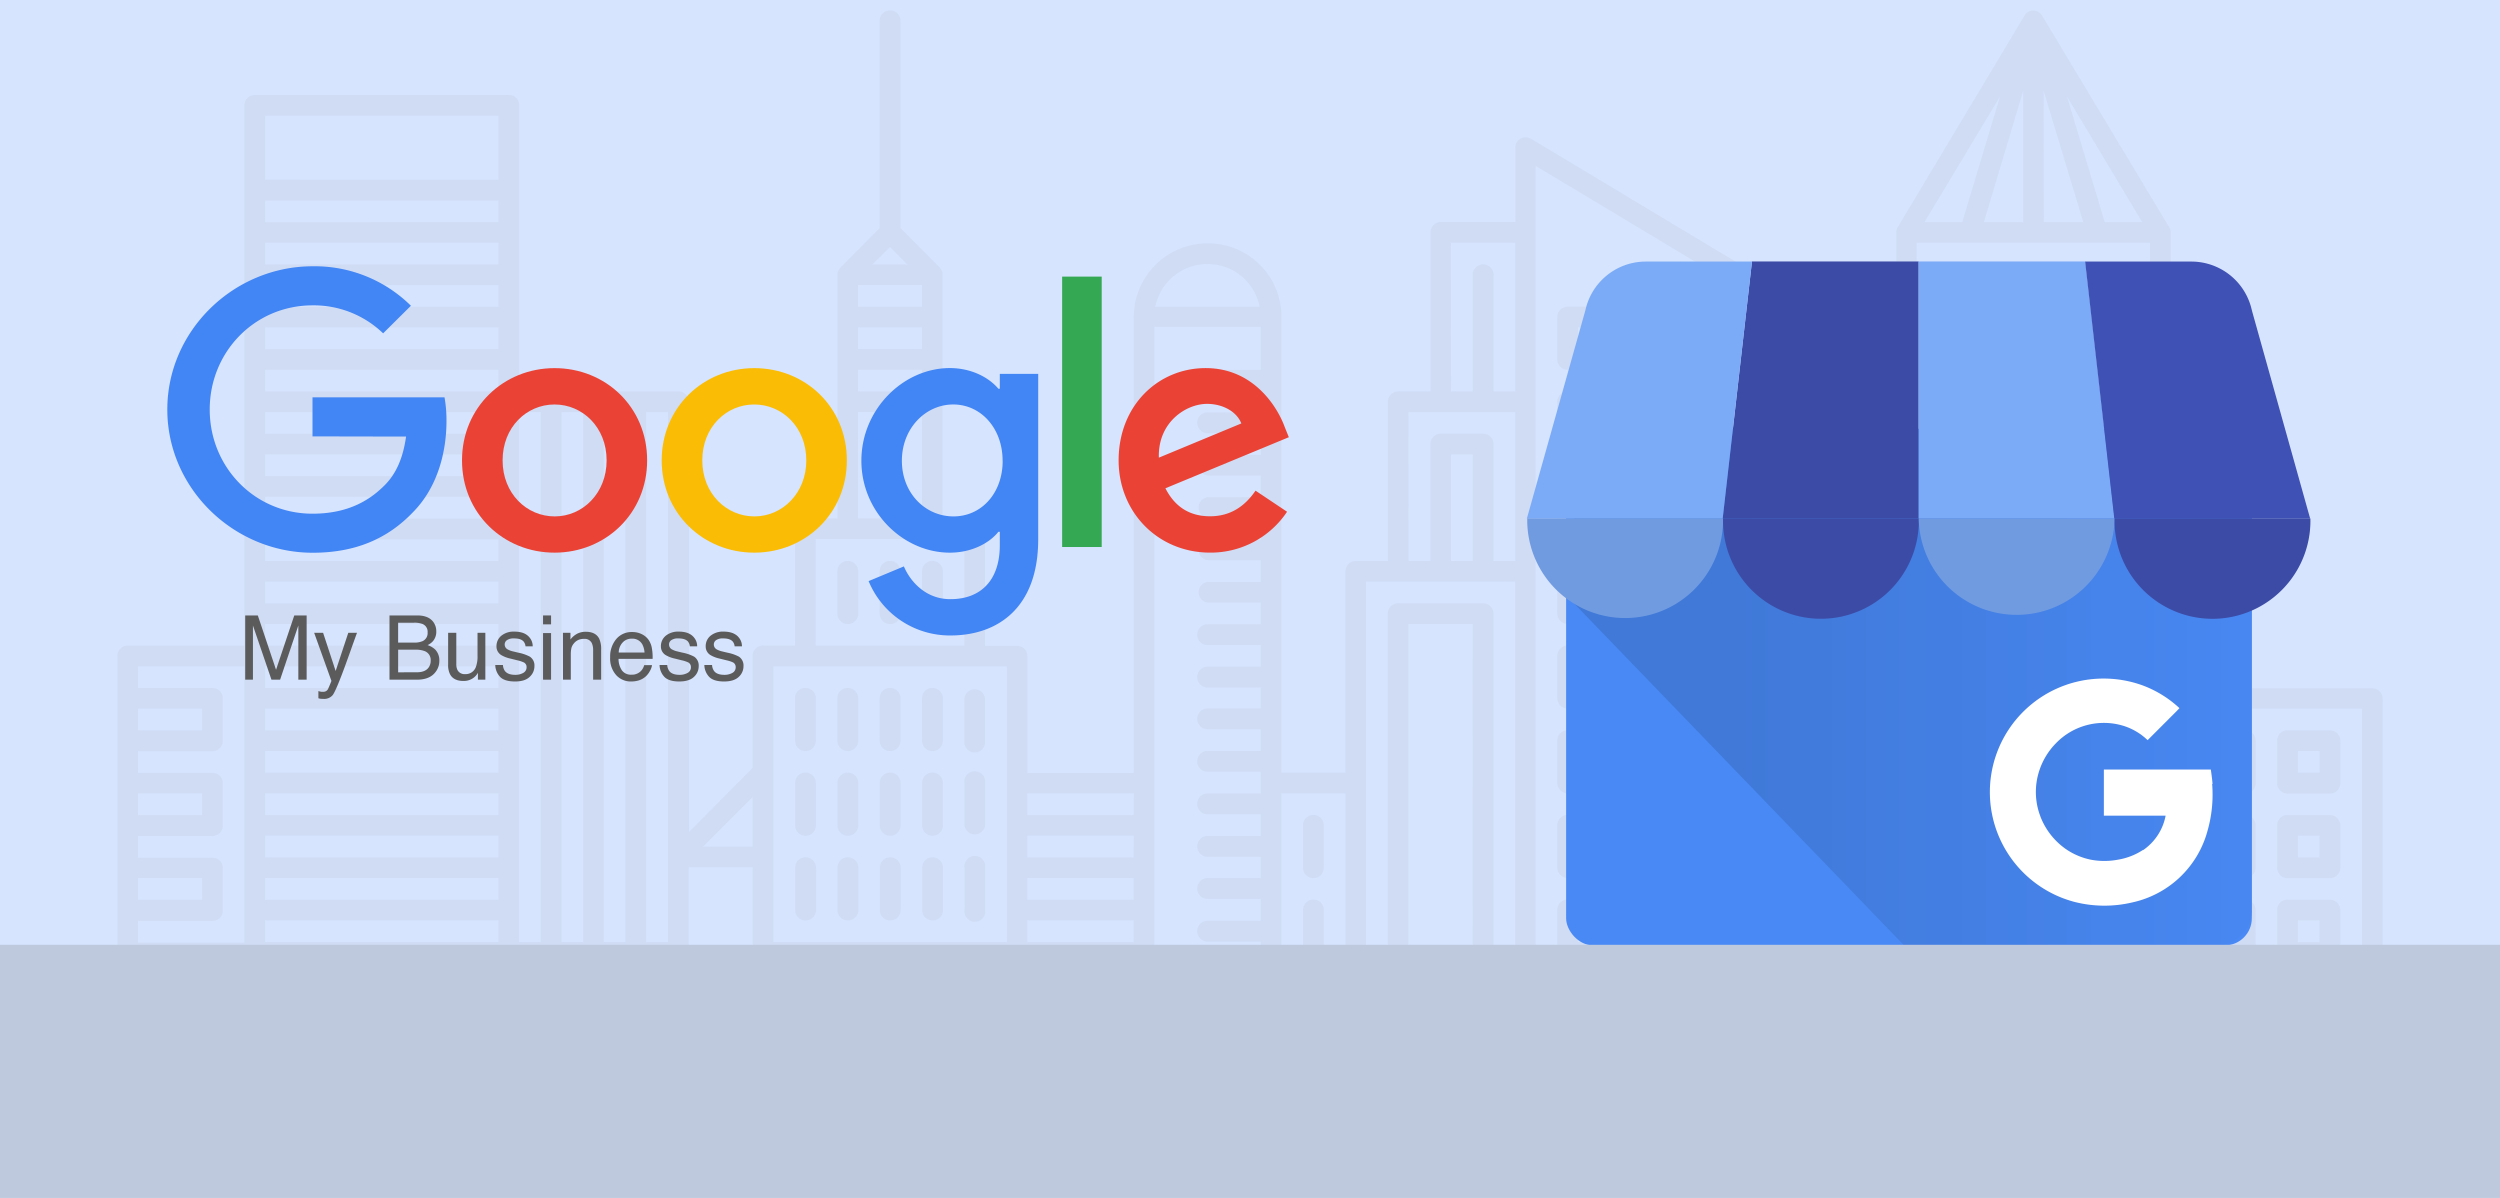 <svg xmlns="http://www.w3.org/2000/svg" xmlns:xlink="http://www.w3.org/1999/xlink" viewBox="0 0 960 460"><defs><style>.cls-1{fill:#d6e4fe;}.cls-2{fill:#d0dcf4;}.cls-3{fill:#4989f5;}.cls-4{fill:url(#linear-gradient);}.cls-5,.cls-9{fill:#3c4ba6;}.cls-6{fill:#7babf7;}.cls-7{fill:#3f51b5;}.cls-8{fill:#709be0;}.cls-8,.cls-9{fill-rule:evenodd;}.cls-10{fill:#fff;}.cls-11{fill:#ea4335;}.cls-12{fill:#fbbc05;}.cls-13{fill:#4285f4;}.cls-14{fill:#34a853;}.cls-15{fill:#5b5b5b;}.cls-16{fill:#bec9dd;}</style><linearGradient id="linear-gradient" x1="-2969.42" y1="856.03" x2="-2969.31" y2="856.03" gradientTransform="matrix(2185.08, 0, 0, -1647.96, 6489028.77, 1410965.54)" gradientUnits="userSpaceOnUse"><stop offset="0.03" stop-color="#4079d8"/><stop offset="1" stop-color="#4989f5"/></linearGradient></defs><g id="Layer_2" data-name="Layer 2"><g id="Layer_1-2" data-name="Layer 1"><rect class="cls-1" width="960" height="460"/><path class="cls-2" d="M270,325.11h19v-19ZM45.09,378V251.91a3.93,3.93,0,0,1,4-4H93.86V40.48a3.92,3.92,0,0,1,4-4h97.54a3.93,3.93,0,0,1,4,4V150.32h61.14a4,4,0,0,1,4,4v165.2L289,294.89v-43a3.94,3.94,0,0,1,4-4h12.29V203.06a4,4,0,0,1,4-4h12.3V154.28h0V121.77h0V105l.08-.16h0v-.08h0v-.08h0v-.08h0l.07-.08v-.08h0v-.08h0v-.08h.08v-.08h0v-.08h0l.09-.08v-.08h0v-.07l.07-.09h0v-.07l.08-.08h0v-.08h.08v-.08h0l.08-.08h0v-.08l.08-.08h0l.08-.08h0v-.08h.08V103h.08v-.08h.08v-.08h.08v-.08h0L337.8,87.59V8a3.93,3.93,0,0,1,4-4,4,4,0,0,1,4,4V87.59l15.07,15.14.08.08h0l.08.08H361V103h0l.08.08h0v.08h.08v.08h.08v.08h0l.08.08h0v.08h.08v.08h0l.08.08h0v.08h0l.08.07h0v.16h.08V104h0a1.93,1.93,0,0,1,.23.88V105h0c.08.07.08.15.08.31v.08h0v.08h0v.08h0v16.26h0v32.51h0v44.81h12.29a4,4,0,0,1,4,4v44.88h12.29a3.94,3.94,0,0,1,4,4v44.8h40.84V121.77a28.3,28.3,0,0,1,28.39-28.32,28.15,28.15,0,0,1,28.31,28.32V296.71h24.59V219.39a4,4,0,0,1,4-4h12.3V154.28a4,4,0,0,1,4-4h12.37V89.25a4,4,0,0,1,4-4h28.55V56.74a3.93,3.93,0,0,1,4-4,4.08,4.08,0,0,1,2.3.72l81,48.61a4.12,4.12,0,0,1,1.9,3.41h0V280.46h57.11V89.25a3.93,3.93,0,0,1,.71-2.3h0L777.32,6.14h0a2.5,2.5,0,0,1,.31-.55h0l.08-.08h0c.08-.08.16-.16.16-.24H778V5.19H778V5.11h.08l.08-.08h0V5h.08l.08-.08a4.24,4.24,0,0,1,1-.63h.16l.07-.08h.24l.08-.08h.24l.16-.08h1l.08.08h.32l.07.08h.24v.08h.24c.24.16.55.31.79.47h0l.08.08.08.08h.08l.08.08h0l.08.08h0l.08.08h.08v.08h0l.08.08h0l.08.08h0l.08.08h0l.08.08h0v.08l.08.07h0c.08.16.23.32.31.48L832.83,87a3.83,3.83,0,0,1,.71,2.3v175h77.4a4,4,0,0,1,4,4V378M297,378h89.62v-8.32H297Zm89.62-77.32V255.87H297V361.75h89.62V300.68ZM370.32,207h-57.1v40.92h57.1Zm-40.85-56.7h24.59V142H329.47Zm0,7.93v40.84h24.59V158.25Zm0-40.45h24.59v-8.32H329.47Zm0,7.93v8.33h24.59v-8.33Zm12.3-30.85L335,101.55h13.4ZM321.55,219.39a3.92,3.92,0,0,1,4-4,4,4,0,0,1,4,4v16.26a4,4,0,0,1-4,4,4,4,0,0,1-4-4Zm16.25,0a3.93,3.93,0,0,1,4-4,4,4,0,0,1,4,4v16.26a4,4,0,0,1-4,4,4,4,0,0,1-4-4Zm16.26,0a3.93,3.93,0,0,1,4-4,4,4,0,0,1,4,4v16.26a4,4,0,0,1-4,4,4,4,0,0,1-4-4Zm-48.77,48.77a3.92,3.92,0,0,1,4-4,4,4,0,0,1,4,4v16.26a4,4,0,0,1-4,4,4,4,0,0,1-4-4Zm16.26,0a3.92,3.92,0,0,1,4-4,4,4,0,0,1,4,4v16.26a4,4,0,0,1-4,4,4,4,0,0,1-4-4Zm16.25,0a3.93,3.93,0,0,1,4-4,4,4,0,0,1,4,4v16.26a4,4,0,0,1-4,4,4,4,0,0,1-4-4Zm16.26,0a3.93,3.93,0,0,1,4-4,4,4,0,0,1,4,4v16.26a4,4,0,0,1-4,4,4,4,0,0,1-4-4Zm16.26,0a4,4,0,0,1,7.93,0v16.26a4,4,0,1,1-7.93,0Zm-65,32.52a3.93,3.93,0,0,1,4-4,4,4,0,0,1,4,4v16.26a4,4,0,0,1-4,4,4,4,0,0,1-4-4Zm16.26,0a3.93,3.93,0,0,1,4-4,4,4,0,0,1,4,4v16.26a4,4,0,0,1-4,4,4,4,0,0,1-4-4Zm16.25,0a3.94,3.94,0,0,1,4-4,4,4,0,0,1,4,4v16.26a4,4,0,0,1-4,4,4,4,0,0,1-4-4Zm16.26,0a3.94,3.94,0,0,1,4-4,4,4,0,0,1,4,4v16.26a4,4,0,0,1-4,4,4,4,0,0,1-4-4Zm16.26,0a4,4,0,1,1,7.93,0v16.26a4,4,0,0,1-7.93,0Zm-65,32.52a3.93,3.93,0,0,1,4-4,4,4,0,0,1,4,4v16.25a4,4,0,0,1-4,4,3.92,3.92,0,0,1-4-4Zm16.26,0a3.93,3.93,0,0,1,4-4,4,4,0,0,1,4,4v16.25a4,4,0,0,1-4,4,3.92,3.92,0,0,1-4-4Zm16.25,0a3.94,3.94,0,0,1,4-4,4,4,0,0,1,4,4v16.25a4,4,0,0,1-4,4,3.93,3.93,0,0,1-4-4Zm16.26,0a3.94,3.94,0,0,1,4-4,4,4,0,0,1,4,4v16.25a4,4,0,0,1-4,4,3.93,3.93,0,0,1-4-4Zm16.26,0a4,4,0,1,1,7.93,0v16.25a4,4,0,1,1-7.93,0Zm65-28.55H394.51V313h40.84ZM394.51,320.9v8.33h40.84V320.9Zm0,16.26v8.33h40.84v-8.33Zm0,16.26v8.33h40.84v-8.33Zm0,16.26V378h40.84v-8.32ZM443.28,378h40.84V361.59H463.74a4,4,0,0,1-4-4,3.92,3.92,0,0,1,4-4h20.38v-8.41H463.74a3.92,3.92,0,0,1-4-4,4,4,0,0,1,4-4h20.38V329H463.74a3.92,3.92,0,0,1-4-4,4,4,0,0,1,4-4h20.38v-8.32H463.74a3.93,3.93,0,0,1-4-4,4,4,0,0,1,4-4h20.38v-8.33H463.74a3.93,3.93,0,0,1-4-4,4,4,0,0,1,4-4h20.38v-8.33H463.74a3.92,3.92,0,0,1-4-4,4,4,0,0,1,4-4h20.38V264H463.74a3.92,3.92,0,0,1-4-4,4,4,0,0,1,4-4h20.38V247.7H463.74a3.92,3.92,0,0,1-4-4,4,4,0,0,1,4-4h20.38v-8.32H463.74a4,4,0,0,1,0-7.93h20.38v-8.33H463.74a4,4,0,0,1,0-7.93h20.38v-8.33H463.74a4,4,0,0,1,0-7.93h20.38v-8.33H463.74a4,4,0,0,1,0-7.93h20.38v-8.32H463.74a4,4,0,0,1-4-4,3.92,3.92,0,0,1,4-4h20.38v-8.33H463.74a4,4,0,0,1-4-4,3.92,3.92,0,0,1,4-4h20.38v-16.5H443.28V378Zm73.36-73.35H492.05V378h24.59Zm-73-186.85h40.05a20.26,20.26,0,0,0-20-16.41,20.43,20.43,0,0,0-20.06,16.41Zm56.7,199.14a4,4,0,0,1,4-4,3.93,3.93,0,0,1,4,4V333.2a3.92,3.92,0,0,1-4,4,4,4,0,0,1-4-4Zm0,32.51a4,4,0,0,1,4-4,3.92,3.92,0,0,1,4,4v16.26a3.93,3.93,0,0,1-4,4,4,4,0,0,1-4-4ZM191.41,378v-8.32H101.79V378ZM101.79,247.94h89.62v-8.32H101.79Zm0-16.25h89.62v-8.33H101.79Zm0-16.26h89.62V207.1H101.79Zm0-16.26h89.62v-8.41H101.79Zm0-16.34h89.62v-8.32H101.79Zm0-16.25h89.62v-8.33H101.79Zm0-16.26h89.62V142H101.79Zm89.62-16.26v-8.33H101.79v8.33Zm0-16.26v-8.32H101.79v8.32Zm0-16.25V93.22H101.79v8.33Zm0-16.26V77H101.79v8.33Zm0-16.26V44.45H101.79V69ZM101.79,255.87v8.33h89.62v-8.33Zm0,16.26v8.33h89.62v-8.33Zm0,16.26v8.32h89.62v-8.32Zm0,16.26V313h89.62v-8.32Zm0,16.25v8.33h89.62V320.9Zm0,16.26v8.33h89.62v-8.33Zm0,16.26v8.33h89.62v-8.33ZM256.52,378v-8.32H199.34V378Zm-57.18-16.25h8.33V158.25h-8.33v203.5Zm16.26-203.5v203.5h8.32V158.25Zm16.25,0v203.5h8.33V158.25Zm16.26,0v203.5h8.41V158.25ZM93.86,255.87H53v8.33H81.57a3.92,3.92,0,0,1,4,4v16.26a4,4,0,0,1-4,4H53v8.32H81.57a3.93,3.93,0,0,1,4,4v16.26a4,4,0,0,1-4,4H53v8.33H81.57a3.93,3.93,0,0,1,4,4v16.25a3.92,3.92,0,0,1-4,4H53v8.33H93.86V255.87ZM53,369.68V378H93.86v-8.32ZM77.6,272.13H53v8.33H77.6Zm0,32.52H53V313H77.6Zm0,32.51H53v8.33H77.6ZM589.68,63.72V378H663v-8.32H602a3.94,3.94,0,0,1-4-4V349.45a3.93,3.93,0,0,1,4-4H663v-8.33H602a3.93,3.93,0,0,1-4-4V316.94a3.94,3.94,0,0,1,4-4H663v-8.32H602a4,4,0,0,1-4-4V284.42a3.93,3.93,0,0,1,4-4H663v-8.33H602a4,4,0,0,1-4-4V251.91a3.94,3.94,0,0,1,4-4H663v-8.32H602a4,4,0,0,1-4-4V219.39a3.93,3.93,0,0,1,4-4H663V207H602a3.93,3.93,0,0,1-4-4V186.8a4,4,0,0,1,4-4H663v-8.32H602a3.94,3.94,0,0,1-4-4V154.28a4,4,0,0,1,4-4H663V142H602a3.93,3.93,0,0,1-4-4V121.77a4,4,0,0,1,4-4H663V107.73Zm73.36,62h-57.1v8.33H663Zm0,32.52h-57.1v8.33H663Zm0,32.51h-57.1v8.33H663Zm0,32.6h-57.1v8.33H663Zm0,32.51h-57.1v8.33H663Zm0,32.52h-57.1v8.32H663Zm0,32.51h-57.1v8.33H663Zm0,32.52h-57.1v8.33H663ZM536.86,223.36H524.57V378h8.33V235.65a4,4,0,0,1,4-4h32.6a4,4,0,0,1,4,4V378h8.33V223.36H536.86Zm4-7.93h8.4V170.54a4,4,0,0,1,4-4h16.26a4,4,0,0,1,4,4v44.89h8.33V158.25H540.83Zm16.33-65.11h8.33V105.51a4,4,0,0,1,4-4,4,4,0,0,1,4,4v44.81h8.33V93.22H557.16Zm8.33,89.3H540.83V378h24.66Zm0-65.11h-8.33v40.92h8.33ZM728.07,288.39H671V313h57.11ZM671,320.9v24.59h57.11V320.9Zm0,32.52V378h57.11V353.42ZM736,378h16.5V353.42h-4.2a4,4,0,1,1,0-7.93h65a4,4,0,0,1,0,7.93H809.2V378h16.41V93.22H736V378Zm12.3-260.2h65a4,4,0,0,1,4,4V138a3.92,3.92,0,0,1-4,4h-65a4,4,0,0,1-4-4V121.77a4,4,0,0,1,4-4Zm61.06,7.93H752.26v8.33h57.09Zm-61.06,24.59h65a4,4,0,0,1,4,4v16.26a3.93,3.93,0,0,1-4,4h-65a4,4,0,0,1-4-4V154.28a4,4,0,0,1,4-4Zm61.06,7.93H752.26v8.33h57.09Zm-61.06,24.58h65a4,4,0,0,1,4,4v16.26a3.92,3.92,0,0,1-4,4h-65a4,4,0,0,1-4-4V186.8a4,4,0,0,1,4-4Zm61.06,7.93H752.26v8.33h57.09Zm-61.06,24.67h65a3.92,3.92,0,0,1,4,4v16.26a4,4,0,0,1-4,4h-65a4,4,0,0,1-4-4V219.39a4,4,0,0,1,4-4Zm61.06,7.93H752.26v8.33h57.09Zm-61.06,24.58h65a3.93,3.93,0,0,1,4,4v16.25a4,4,0,0,1-4,4h-65a4,4,0,0,1-4-4V251.91a4,4,0,0,1,4-4Zm61.06,7.93H752.26v8.33h57.09Zm-61.06,24.59h65a3.92,3.92,0,0,1,4,4v16.26a4,4,0,0,1-4,4h-65a4,4,0,0,1-4-4V284.42a4,4,0,0,1,4-4Zm61.06,7.93H752.26v8.32h57.09ZM748.29,313h65a3.93,3.93,0,0,1,4,4V333.2a3.92,3.92,0,0,1-4,4h-65a4,4,0,0,1-4-4V316.94a4,4,0,0,1,4-4Zm61.06,7.93H752.26v8.33h57.09Zm-48.93,32.52V378h16.42V353.42Zm24.35,0V378h16.49V353.42ZM907,272.13H833.54V378H907Zm-61.06,8.33h16.25a4,4,0,0,1,4,4v16.26a4,4,0,0,1-4,4H845.92a4,4,0,0,1-4-4V284.42a3.92,3.92,0,0,1,4-4Zm12.29,7.93h-8.33v8.32h8.33Zm20.22-7.93h16.26a4,4,0,0,1,4,4v16.26a4,4,0,0,1-4,4H878.43a4,4,0,0,1-4-4V284.42a3.93,3.93,0,0,1,4-4Zm12.29,7.93H882.4v8.32h8.32ZM845.92,313h16.25a4,4,0,0,1,4,4V333.2a4,4,0,0,1-4,4H845.92a3.92,3.92,0,0,1-4-4V316.94a3.93,3.93,0,0,1,4-4Zm12.29,7.93h-8.33v8.33h8.33ZM878.43,313h16.26a4,4,0,0,1,4,4V333.2a4,4,0,0,1-4,4H878.43a3.93,3.93,0,0,1-4-4V316.94a3.94,3.94,0,0,1,4-4Zm12.29,7.93H882.4v8.33h8.32Zm-44.8,24.59h16.25a4,4,0,0,1,4,4v16.26a4,4,0,0,1-4,4H845.92a3.93,3.93,0,0,1-4-4V349.45a3.92,3.92,0,0,1,4-4Zm12.29,7.93h-8.33v8.33h8.33Zm20.22-7.93h16.26a4,4,0,0,1,4,4v16.26a4,4,0,0,1-4,4H878.43a3.94,3.94,0,0,1-4-4V349.45a3.93,3.93,0,0,1,4-4Zm12.29,7.93H882.4v8.33h8.32ZM768,37.07,739,85.29h14.51Zm-6.18,48.22h15.07V34.93Zm23,0h15.15L784.77,34.93Zm23.4,0H822.6L793.73,37.07ZM289,333H264.45v45H289V333Z"/><rect class="cls-3" x="601.39" y="166.16" width="263.31" height="196.88" rx="10.43"/><path class="cls-4" d="M851.25,164.67H614.58c-7.33,0-13,56.74-13,64.08l129.61,134.3h120.1a13.39,13.39,0,0,0,13.33-13.34V178A13.39,13.39,0,0,0,851.25,164.67Z"/><path class="cls-5" d="M661.52,199.13h75.24V100.4h-64Z"/><path class="cls-6" d="M812,199.13H736.76V100.4h64Zm52.73-80,.08.35a1.07,1.07,0,0,0-.06-.35Z"/><path class="cls-7" d="M864.79,119.45l-.09-.35a23.79,23.79,0,0,0-23.23-18.66H800.69l11.2,98.73h75.22Z"/><path class="cls-6" d="M608.7,119.45l.1-.35A23.75,23.75,0,0,1,632,100.44h40.77l-11.27,98.73H586.3Z"/><path class="cls-8" d="M661.65,199.11a37.6,37.6,0,0,1-75.19,1.24v-1.24Z"/><path class="cls-9" d="M736.82,199.11a37.59,37.59,0,1,1-75.16,1.81c0-.19,0-.38,0-.57v-1.24Z"/><path class="cls-8" d="M812,199.11a37.61,37.61,0,0,1-75.21,0Z"/><path class="cls-9" d="M887.19,199.11A37.6,37.6,0,0,1,812,200.92c0-.19,0-.38,0-.57v-1.24Z"/><path class="cls-10" d="M849.61,301c-.13-1.79-.36-3.42-.66-5.51H807.88v17.73H831.6a20.71,20.71,0,0,1-8.71,13.27v-.1a25,25,0,0,1-9.62,3.73,28,28,0,0,1-10.4,0,26.16,26.16,0,0,1-9.75-4.2,27.16,27.16,0,0,1-9.54-12.2l-.41-1.16h0a26.23,26.23,0,0,1,0-16.88,26.9,26.9,0,0,1,6.31-10.27,25.59,25.59,0,0,1,25.82-6.72,23.34,23.34,0,0,1,9.38,5.53l8-8c1.4-1.43,2.87-2.81,4.23-4.29a42.31,42.31,0,0,0-14.07-8.71,44,44,0,0,0-29.38-.26l-.93.34a43.6,43.6,0,0,0,3.94,83,46.47,46.47,0,0,0,22.33.23A38.35,38.35,0,0,0,847.7,319a50.77,50.77,0,0,0,1.77-17.9Z"/><path class="cls-11" d="M248.5,176.79c0,20.4-16,35.43-35.55,35.43s-35.54-15-35.54-35.43,16-35.43,35.54-35.43S248.5,156.25,248.5,176.79Zm-15.56,0c0-12.74-9.25-21.47-20-21.47S193,164.05,193,176.79s9.25,21.51,20,21.51S232.94,189.4,232.94,176.79Z"/><path class="cls-12" d="M325.19,176.79c0,20.4-16,35.43-35.56,35.43s-35.54-15.06-35.54-35.43,16-35.43,35.54-35.43S325.19,156.25,325.19,176.79Zm-15.57,0c0-12.74-9.24-21.47-20-21.47s-19.94,8.73-19.94,21.47,9.26,21.51,20,21.51S309.62,189.4,309.62,176.79Z"/><path class="cls-13" d="M398.67,143.5v63.61c0,26.17-15.43,36.91-33.72,36.91a33.74,33.74,0,0,1-31.4-20.88l13.54-5.64c2.41,5.72,8.32,12.58,17.84,12.58,11.68,0,19-7.2,19-20.77v-5.09h-.56c-3.43,4.31-10.18,8-18.65,8-17.72,0-33.95-15.43-33.95-35.31s16.23-35.57,33.95-35.57c8.46,0,15.16,3.76,18.65,7.93h.56v-5.71h14.77ZM385,176.92c0-12.47-8.32-21.6-18.95-21.6s-19.73,9.14-19.73,21.6,9,21.38,19.82,21.38,18.89-9,18.89-21.38Z"/><path class="cls-14" d="M423.05,106.22V210.05H407.86V106.22Z"/><path class="cls-11" d="M482.18,188.45l12.05,8.06a35.25,35.25,0,0,1-29.52,15.7c-20.13,0-35.16-15.56-35.16-35.43,0-21.06,15.17-35.43,33.42-35.43S490.4,156,493.3,163.89l1.61,4-47.39,19.61c3.64,7.13,9.27,10.75,17.15,10.75s13.41-3.91,17.44-9.82ZM445,175.74l31.67-13.14c-1.71-4.44-7-7.51-13.15-7.51C455.61,155.06,444.58,162,445,175.74Z"/><path class="cls-13" d="M120,167.57v-15h50.69a50.29,50.29,0,0,1,.76,9.08c0,11.28-3.09,25.22-13,35.17-9.67,10.06-22,15.43-38.38,15.43-30.31,0-55.82-24.7-55.82-55s25.51-55,55.82-55a52.51,52.51,0,0,1,37.72,15.16L147.12,128A38.29,38.29,0,0,0,120,117.26c-22.15,0-39.47,17.84-39.47,40s17.32,40,39.47,40c14.35,0,22.54-5.71,27.78-11,4.24-4.25,7-10.29,8.15-18.62Z"/><path class="cls-15" d="M94.16,236.33H99L106,257.19l7-20.86h4.75V261h-3.19V246.44c0-.5,0-1.34,0-2.5s0-2.42,0-3.75l-7,20.81h-3.32l-7.11-20.81V241c0,.6,0,1.52,0,2.76s0,2.15,0,2.73V261H94.16Z"/><path class="cls-15" d="M133.74,243h3.35q-.65,1.74-2.84,7.9-1.65,4.64-2.76,7.56-2.61,6.88-3.69,8.4a4.24,4.24,0,0,1-3.69,1.51,7.82,7.82,0,0,1-1-.05c-.23,0-.52-.1-.85-.19v-2.75q.78.21,1.14.27a5,5,0,0,0,.62,0,2.19,2.19,0,0,0,1.23-.28,2.25,2.25,0,0,0,.66-.68c.06-.09.26-.55.61-1.37s.6-1.45.75-1.85L120.64,243h3.43l4.82,14.66Z"/><path class="cls-15" d="M149.57,236.33h10.67q4.37,0,6.21,2.59a5.92,5.92,0,0,1,1.08,3.52,5.51,5.51,0,0,1-1.33,3.83,6.51,6.51,0,0,1-2,1.45,8.26,8.26,0,0,1,2.84,1.63,5.9,5.9,0,0,1,1.66,4.45,6.83,6.83,0,0,1-1.5,4.31Q165,261,160.07,261h-10.5ZM159,246.76a7.67,7.67,0,0,0,3.33-.59,3.36,3.36,0,0,0,1.87-3.32,3.19,3.19,0,0,0-2-3.26,8.82,8.82,0,0,0-3.32-.47h-6v7.64Zm1.13,11.39c2.07,0,3.55-.6,4.43-1.78a4.48,4.48,0,0,0,.83-2.72A3.63,3.63,0,0,0,163,250a9.44,9.44,0,0,0-3.41-.52h-6.7v8.69Z"/><path class="cls-15" d="M175.22,243v12a5.25,5.25,0,0,0,.43,2.25,3,3,0,0,0,2.93,1.61,4.13,4.13,0,0,0,4.18-2.82,11.32,11.32,0,0,0,.61-4.15V243h3v18h-2.85l0-2.65a6,6,0,0,1-1.43,1.73,6.26,6.26,0,0,1-4.12,1.41c-2.52,0-4.23-.86-5.15-2.57a7.83,7.83,0,0,1-.74-3.68V243Z"/><path class="cls-15" d="M193.13,255.36a4.36,4.36,0,0,0,.77,2.32c.78,1,2.13,1.46,4,1.46a6.12,6.12,0,0,0,3-.73,2.42,2.42,0,0,0,1.31-2.26,1.94,1.94,0,0,0-1.05-1.77,12.7,12.7,0,0,0-2.62-.85l-2.44-.61a12,12,0,0,1-3.45-1.27,3.81,3.81,0,0,1-2-3.4,5.15,5.15,0,0,1,1.86-4.13,7.5,7.5,0,0,1,5-1.58q4.13,0,5.94,2.39a5.15,5.15,0,0,1,1.11,3.26H201.8a3.51,3.51,0,0,0-.74-1.86c-.71-.79-1.95-1.18-3.7-1.18a4.48,4.48,0,0,0-2.66.65,2,2,0,0,0-.9,1.72A2.13,2.13,0,0,0,195,249.4a7.33,7.33,0,0,0,2,.74l2,.48a16,16,0,0,1,4.45,1.53,4,4,0,0,1,1.77,3.65,5.51,5.51,0,0,1-1.85,4.14q-1.84,1.76-5.62,1.75-4.06,0-5.76-1.82a6.9,6.9,0,0,1-1.81-4.51Z"/><path class="cls-15" d="M208.53,236.33h3.08v3.42h-3.08Zm0,6.77h3.08V261h-3.08Z"/><path class="cls-15" d="M216.17,243h2.88v2.56a8,8,0,0,1,2.7-2.27,7.2,7.2,0,0,1,3.18-.69q3.82,0,5.17,2.67a9.51,9.51,0,0,1,.74,4.18V261h-3.08V249.67a6.23,6.23,0,0,0-.48-2.66,3,3,0,0,0-2.93-1.68,5.81,5.81,0,0,0-1.76.22,4.52,4.52,0,0,0-2.18,1.48,4.44,4.44,0,0,0-1,1.84,12.46,12.46,0,0,0-.22,2.71V261h-3Z"/><path class="cls-15" d="M246.42,243.51a6.87,6.87,0,0,1,2.72,2.32,8.1,8.1,0,0,1,1.2,3.18,20.67,20.67,0,0,1,.27,4H237.52a7.84,7.84,0,0,0,1.29,4.41,4.28,4.28,0,0,0,3.71,1.66,4.79,4.79,0,0,0,3.75-1.57,5.42,5.42,0,0,0,1.11-2.11h3a6.18,6.18,0,0,1-.79,2.21,7.87,7.87,0,0,1-1.48,2,7,7,0,0,1-3.38,1.81,10.15,10.15,0,0,1-2.45.27,7.5,7.5,0,0,1-5.66-2.44,9.54,9.54,0,0,1-2.32-6.85,10.39,10.39,0,0,1,2.34-7,7.69,7.69,0,0,1,6.11-2.7A8.1,8.1,0,0,1,246.42,243.51Zm1.08,7.06a7.89,7.89,0,0,0-.85-3.14,4.35,4.35,0,0,0-4.11-2.18,4.55,4.55,0,0,0-3.47,1.5,5.69,5.69,0,0,0-1.48,3.82Z"/><path class="cls-15" d="M256.23,255.36a4.36,4.36,0,0,0,.78,2.32c.77,1,2.12,1.46,4,1.46a6.16,6.16,0,0,0,3-.73,2.42,2.42,0,0,0,1.3-2.26,2,2,0,0,0-1-1.77,12.63,12.63,0,0,0-2.63-.85l-2.44-.61a12,12,0,0,1-3.45-1.27,3.81,3.81,0,0,1-2-3.4,5.13,5.13,0,0,1,1.87-4.13,7.5,7.5,0,0,1,5-1.58q4.13,0,5.94,2.39a5.15,5.15,0,0,1,1.11,3.26H264.9a3.43,3.43,0,0,0-.74-1.86c-.71-.79-1.94-1.18-3.7-1.18a4.47,4.47,0,0,0-2.65.65,2,2,0,0,0-.9,1.72,2.12,2.12,0,0,0,1.18,1.88,7.46,7.46,0,0,0,2,.74l2,.48a16.28,16.28,0,0,1,4.45,1.53,4.06,4.06,0,0,1,1.76,3.65,5.5,5.5,0,0,1-1.84,4.14c-1.23,1.17-3.11,1.75-5.62,1.75q-4.06,0-5.76-1.82a6.85,6.85,0,0,1-1.81-4.51Z"/><path class="cls-15" d="M273.43,255.36a4.36,4.36,0,0,0,.78,2.32c.77,1,2.12,1.46,4,1.46a6.16,6.16,0,0,0,3-.73,2.42,2.42,0,0,0,1.3-2.26,2,2,0,0,0-1-1.77,12.63,12.63,0,0,0-2.63-.85l-2.44-.61a12,12,0,0,1-3.45-1.27,3.81,3.81,0,0,1-2-3.4,5.13,5.13,0,0,1,1.87-4.13,7.5,7.5,0,0,1,5-1.58q4.13,0,5.94,2.39a5.15,5.15,0,0,1,1.11,3.26H282.1a3.43,3.43,0,0,0-.74-1.86c-.71-.79-1.94-1.18-3.69-1.18a4.48,4.48,0,0,0-2.66.65,2,2,0,0,0-.9,1.72,2.12,2.12,0,0,0,1.18,1.88,7.46,7.46,0,0,0,2,.74l2,.48a16.28,16.28,0,0,1,4.45,1.53,4.06,4.06,0,0,1,1.76,3.65,5.5,5.5,0,0,1-1.84,4.14c-1.23,1.17-3.11,1.75-5.62,1.75q-4.07,0-5.76-1.82a6.85,6.85,0,0,1-1.81-4.51Z"/><rect class="cls-16" y="362.8" width="960" height="97.2"/></g></g></svg>